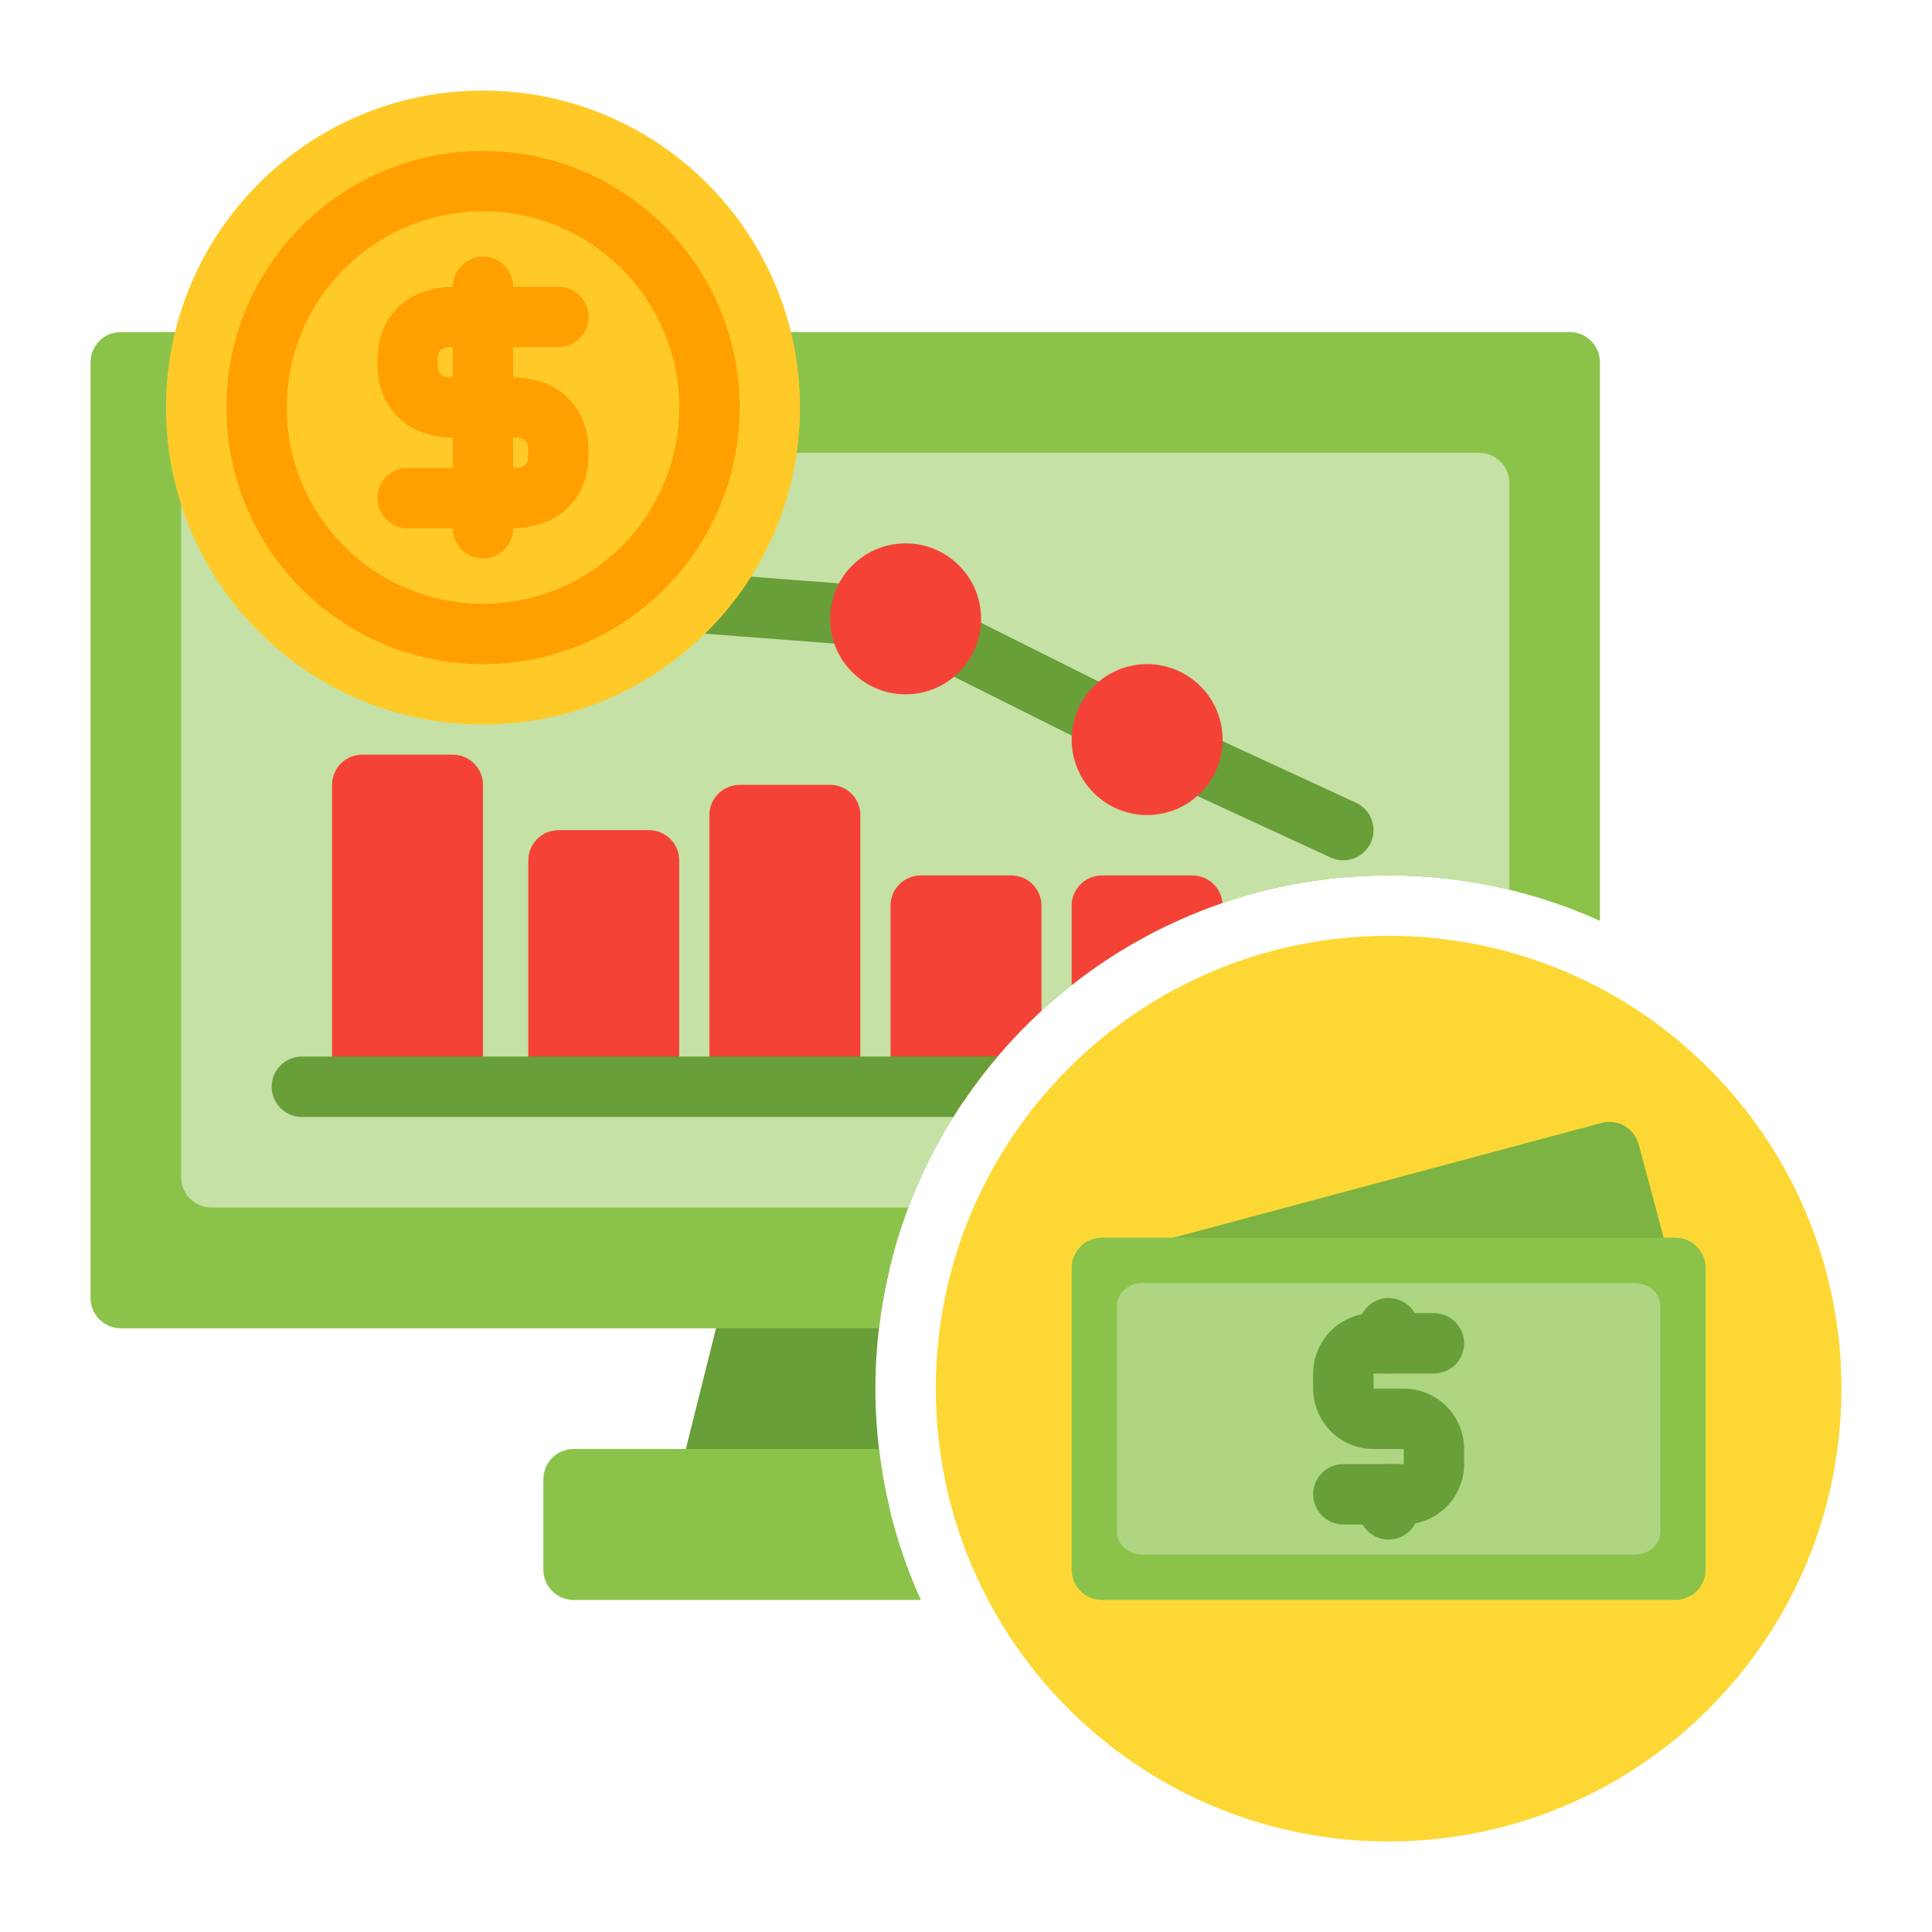 <svg width="45" height="45" viewBox="0 0 45 45" fill="none" xmlns="http://www.w3.org/2000/svg">
<path fill-rule="evenodd" clip-rule="evenodd" d="M20.724 35.156H16.523C16.416 35.156 16.311 35.132 16.215 35.085C16.119 35.038 16.035 34.97 15.969 34.886C15.903 34.802 15.858 34.703 15.836 34.599C15.813 34.495 15.815 34.386 15.841 34.283L16.896 30.064C16.934 29.912 17.022 29.777 17.145 29.68C17.269 29.584 17.421 29.531 17.578 29.531H20.724C20.506 30.433 20.39 31.375 20.39 32.344C20.39 33.312 20.506 34.254 20.724 35.156Z" fill="#689F38"/>
<path fill-rule="evenodd" clip-rule="evenodd" d="M20.473 30.938H2.812C2.626 30.938 2.447 30.863 2.315 30.732C2.183 30.6 2.109 30.421 2.109 30.234V8.438C2.109 8.251 2.183 8.072 2.315 7.94C2.447 7.808 2.626 7.734 2.812 7.734H36.562C36.749 7.734 36.928 7.808 37.06 7.94C37.191 8.072 37.266 8.251 37.266 8.438V21.449C35.719 20.749 34.041 20.388 32.344 20.391C26.222 20.391 21.17 25.002 20.473 30.938Z" fill="#8BC34A"/>
<path fill-rule="evenodd" clip-rule="evenodd" d="M21.158 28.125H4.922C4.735 28.125 4.557 28.051 4.425 27.919C4.293 27.787 4.219 27.608 4.219 27.422V11.25C4.219 11.063 4.293 10.885 4.425 10.753C4.557 10.621 4.735 10.547 4.922 10.547H34.453C34.64 10.547 34.818 10.621 34.95 10.753C35.082 10.885 35.156 11.063 35.156 11.25V20.724C34.235 20.502 33.291 20.39 32.344 20.391C27.231 20.391 22.864 23.607 21.158 28.125Z" fill="#C5E1A5"/>
<path fill-rule="evenodd" clip-rule="evenodd" d="M22.432 25.664H21.445C21.259 25.664 21.08 25.59 20.948 25.458C20.816 25.326 20.742 25.147 20.742 24.961V21.094C20.742 20.907 20.816 20.728 20.948 20.597C21.08 20.465 21.259 20.391 21.445 20.391H23.555C23.741 20.391 23.92 20.465 24.052 20.597C24.184 20.728 24.258 20.907 24.258 21.094V23.544C23.569 24.177 22.956 24.889 22.432 25.664ZM24.961 22.945V21.094C24.961 20.907 25.035 20.728 25.167 20.597C25.299 20.465 25.478 20.391 25.664 20.391H27.773C27.949 20.391 28.119 20.456 28.248 20.575C28.378 20.694 28.458 20.857 28.474 21.032C27.203 21.468 26.016 22.114 24.961 22.945ZM17.227 18.281H19.336C19.522 18.281 19.701 18.355 19.833 18.487C19.965 18.619 20.039 18.798 20.039 18.984V24.961C20.039 25.147 19.965 25.326 19.833 25.458C19.701 25.59 19.522 25.664 19.336 25.664H17.227C17.04 25.664 16.861 25.59 16.729 25.458C16.598 25.326 16.523 25.147 16.523 24.961V18.984C16.523 18.798 16.598 18.619 16.729 18.487C16.861 18.355 17.04 18.281 17.227 18.281ZM13.008 19.336H15.117C15.304 19.336 15.482 19.41 15.614 19.542C15.746 19.674 15.82 19.853 15.82 20.039V24.961C15.82 25.147 15.746 25.326 15.614 25.458C15.482 25.59 15.304 25.664 15.117 25.664H13.008C12.821 25.664 12.643 25.59 12.511 25.458C12.379 25.326 12.305 25.147 12.305 24.961V20.039C12.305 19.853 12.379 19.674 12.511 19.542C12.643 19.41 12.821 19.336 13.008 19.336ZM8.438 17.578H10.547C10.733 17.578 10.912 17.652 11.044 17.784C11.176 17.916 11.25 18.095 11.25 18.281V24.961C11.25 25.147 11.176 25.326 11.044 25.458C10.912 25.59 10.733 25.664 10.547 25.664H8.438C8.251 25.664 8.072 25.59 7.94 25.458C7.808 25.326 7.734 25.147 7.734 24.961V18.281C7.734 18.095 7.808 17.916 7.94 17.784C8.072 17.652 8.251 17.578 8.438 17.578Z" fill="#F44336"/>
<path fill-rule="evenodd" clip-rule="evenodd" d="M22.204 26.016H7.031C6.845 26.016 6.666 25.942 6.534 25.81C6.402 25.678 6.328 25.499 6.328 25.312C6.328 25.126 6.402 24.947 6.534 24.815C6.666 24.683 6.845 24.609 7.031 24.609H23.233C22.856 25.052 22.512 25.523 22.204 26.016Z" fill="#689F38"/>
<path fill-rule="evenodd" clip-rule="evenodd" d="M21.449 37.266H13.359C13.173 37.266 12.994 37.191 12.862 37.06C12.73 36.928 12.656 36.749 12.656 36.562V34.453C12.656 34.267 12.73 34.088 12.862 33.956C12.994 33.824 13.173 33.75 13.359 33.75H20.473C20.615 34.965 20.944 36.151 21.449 37.266Z" fill="#8BC34A"/>
<path d="M32.344 42.891C38.169 42.891 42.891 38.169 42.891 32.344C42.891 26.519 38.169 21.797 32.344 21.797C26.519 21.797 21.797 26.519 21.797 32.344C21.797 38.169 26.519 42.891 32.344 42.891Z" fill="#FDD835"/>
<path fill-rule="evenodd" clip-rule="evenodd" d="M38.211 30.234H27.422C27.251 30.234 27.087 30.172 26.958 30.06C26.83 29.947 26.747 29.792 26.725 29.623C26.703 29.454 26.742 29.282 26.837 29.14C26.932 28.999 27.075 28.896 27.24 28.852L37.306 26.155C37.395 26.131 37.488 26.125 37.58 26.137C37.671 26.149 37.76 26.179 37.84 26.225C37.92 26.271 37.99 26.333 38.046 26.406C38.102 26.479 38.144 26.563 38.167 26.652L38.89 29.349C38.918 29.453 38.922 29.563 38.901 29.668C38.88 29.774 38.834 29.874 38.769 29.959C38.703 30.045 38.619 30.114 38.522 30.162C38.425 30.21 38.319 30.234 38.211 30.234Z" fill="#7CB342"/>
<path fill-rule="evenodd" clip-rule="evenodd" d="M39.727 29.531V36.562C39.727 36.749 39.653 36.928 39.521 37.06C39.389 37.191 39.21 37.266 39.023 37.266H25.664C25.478 37.266 25.299 37.191 25.167 37.06C25.035 36.928 24.961 36.749 24.961 36.562V29.531C24.961 29.345 25.035 29.166 25.167 29.034C25.299 28.902 25.478 28.828 25.664 28.828H39.023C39.21 28.828 39.389 28.902 39.521 29.034C39.653 29.166 39.727 29.345 39.727 29.531Z" fill="#8BC34A"/>
<path fill-rule="evenodd" clip-rule="evenodd" d="M38.672 30.41V35.684C38.672 35.975 38.402 36.211 38.069 36.211H26.618C26.286 36.211 26.016 35.975 26.016 35.684V30.41C26.016 30.119 26.286 29.883 26.618 29.883H38.069C38.402 29.883 38.672 30.119 38.672 30.41Z" fill="#AED581"/>
<path fill-rule="evenodd" clip-rule="evenodd" d="M31.583 18.697C31.752 18.775 31.884 18.917 31.948 19.092C32.013 19.267 32.005 19.461 31.927 19.63C31.849 19.799 31.707 19.93 31.532 19.995C31.357 20.059 31.163 20.052 30.994 19.974L26.424 17.864L26.404 17.855L20.902 15.104L16.469 14.763C16.285 14.747 16.114 14.658 15.995 14.517C15.875 14.376 15.816 14.193 15.83 14.009C15.844 13.824 15.931 13.653 16.07 13.531C16.21 13.41 16.392 13.349 16.577 13.361L21.147 13.712C21.238 13.719 21.326 13.744 21.408 13.784L27.023 16.592L31.583 18.697Z" fill="#689F38"/>
<path d="M26.719 18.984C27.69 18.984 28.477 18.197 28.477 17.227C28.477 16.256 27.69 15.469 26.719 15.469C25.748 15.469 24.961 16.256 24.961 17.227C24.961 18.197 25.748 18.984 26.719 18.984Z" fill="#F44336"/>
<path d="M21.094 16.172C22.065 16.172 22.852 15.385 22.852 14.414C22.852 13.443 22.065 12.656 21.094 12.656C20.123 12.656 19.336 13.443 19.336 14.414C19.336 15.385 20.123 16.172 21.094 16.172Z" fill="#F44336"/>
<path fill-rule="evenodd" clip-rule="evenodd" d="M31.992 31.992V32.344H32.695C33.068 32.344 33.426 32.492 33.69 32.756C33.953 33.019 34.102 33.377 34.102 33.75V34.102C34.102 34.474 33.953 34.832 33.69 35.096C33.426 35.36 33.068 35.508 32.695 35.508H31.289C31.103 35.508 30.924 35.434 30.792 35.302C30.66 35.17 30.586 34.991 30.586 34.805C30.586 34.618 30.66 34.439 30.792 34.307C30.924 34.176 31.103 34.102 31.289 34.102H32.695V33.75H31.992C31.619 33.75 31.262 33.602 30.998 33.338C30.734 33.074 30.586 32.717 30.586 32.344V31.992C30.586 31.619 30.734 31.262 30.998 30.998C31.262 30.734 31.619 30.586 31.992 30.586H33.398C33.585 30.586 33.764 30.66 33.896 30.792C34.028 30.924 34.102 31.103 34.102 31.289C34.102 31.476 34.028 31.654 33.896 31.786C33.764 31.918 33.585 31.992 33.398 31.992H31.992Z" fill="#689F38"/>
<path fill-rule="evenodd" clip-rule="evenodd" d="M33.047 31.289C33.047 31.476 32.973 31.654 32.841 31.786C32.709 31.918 32.53 31.992 32.344 31.992C32.157 31.992 31.978 31.918 31.847 31.786C31.715 31.654 31.641 31.476 31.641 31.289V30.938C31.641 30.751 31.715 30.572 31.847 30.44C31.978 30.308 32.157 30.234 32.344 30.234C32.53 30.234 32.709 30.308 32.841 30.44C32.973 30.572 33.047 30.751 33.047 30.938V31.289ZM31.641 34.805C31.641 34.618 31.715 34.439 31.847 34.307C31.978 34.176 32.157 34.102 32.344 34.102C32.53 34.102 32.709 34.176 32.841 34.307C32.973 34.439 33.047 34.618 33.047 34.805V35.156C33.047 35.343 32.973 35.522 32.841 35.653C32.709 35.785 32.53 35.859 32.344 35.859C32.157 35.859 31.978 35.785 31.847 35.653C31.715 35.522 31.641 35.343 31.641 35.156V34.805Z" fill="#689F38"/>
<path d="M11.25 16.875C15.327 16.875 18.633 13.57 18.633 9.492C18.633 5.415 15.327 2.109 11.25 2.109C7.173 2.109 3.867 5.415 3.867 9.492C3.867 13.57 7.173 16.875 11.25 16.875Z" fill="#FFCA28"/>
<path fill-rule="evenodd" clip-rule="evenodd" d="M10.547 6.68C10.547 6.493 10.621 6.314 10.753 6.183C10.885 6.051 11.063 5.977 11.25 5.977C11.437 5.977 11.615 6.051 11.747 6.183C11.879 6.314 11.953 6.493 11.953 6.68V12.305C11.953 12.491 11.879 12.67 11.747 12.802C11.615 12.934 11.437 13.008 11.25 13.008C11.063 13.008 10.885 12.934 10.753 12.802C10.621 12.67 10.547 12.491 10.547 12.305V6.68Z" fill="#FFA000"/>
<path fill-rule="evenodd" clip-rule="evenodd" d="M11.25 3.516C14.549 3.516 17.227 6.193 17.227 9.492C17.227 12.791 14.549 15.469 11.25 15.469C7.951 15.469 5.273 12.791 5.273 9.492C5.273 6.193 7.951 3.516 11.25 3.516ZM11.25 4.922C8.728 4.922 6.68 6.97 6.68 9.492C6.68 12.015 8.728 14.062 11.25 14.062C13.773 14.062 15.82 12.015 15.82 9.492C15.82 6.97 13.773 4.922 11.25 4.922Z" fill="#FFA000"/>
<path fill-rule="evenodd" clip-rule="evenodd" d="M13.008 6.68C13.194 6.68 13.373 6.754 13.505 6.886C13.637 7.017 13.711 7.196 13.711 7.383C13.711 7.569 13.637 7.748 13.505 7.88C13.373 8.012 13.194 8.086 13.008 8.086H10.547C10.486 8.086 10.353 8.072 10.262 8.156C10.205 8.209 10.195 8.303 10.195 8.438C10.195 8.572 10.205 8.666 10.262 8.719C10.353 8.803 10.486 8.789 10.547 8.789H11.953C12.228 8.789 12.787 8.855 13.197 9.237C13.473 9.495 13.711 9.894 13.711 10.547C13.711 11.2 13.473 11.599 13.197 11.857C12.787 12.239 12.228 12.305 11.953 12.305H9.492C9.306 12.305 9.127 12.231 8.995 12.099C8.863 11.967 8.789 11.788 8.789 11.602C8.789 11.415 8.863 11.236 8.995 11.104C9.127 10.973 9.306 10.898 9.492 10.898H11.953C12.014 10.898 12.147 10.913 12.238 10.828C12.295 10.775 12.305 10.681 12.305 10.547C12.305 10.413 12.295 10.318 12.238 10.266C12.147 10.181 12.014 10.195 11.953 10.195H10.547C10.272 10.195 9.713 10.13 9.303 9.748C9.027 9.49 8.789 9.091 8.789 8.438C8.789 7.784 9.027 7.385 9.303 7.127C9.713 6.745 10.272 6.68 10.547 6.68H13.008Z" fill="#FFA000"/>
</svg>
